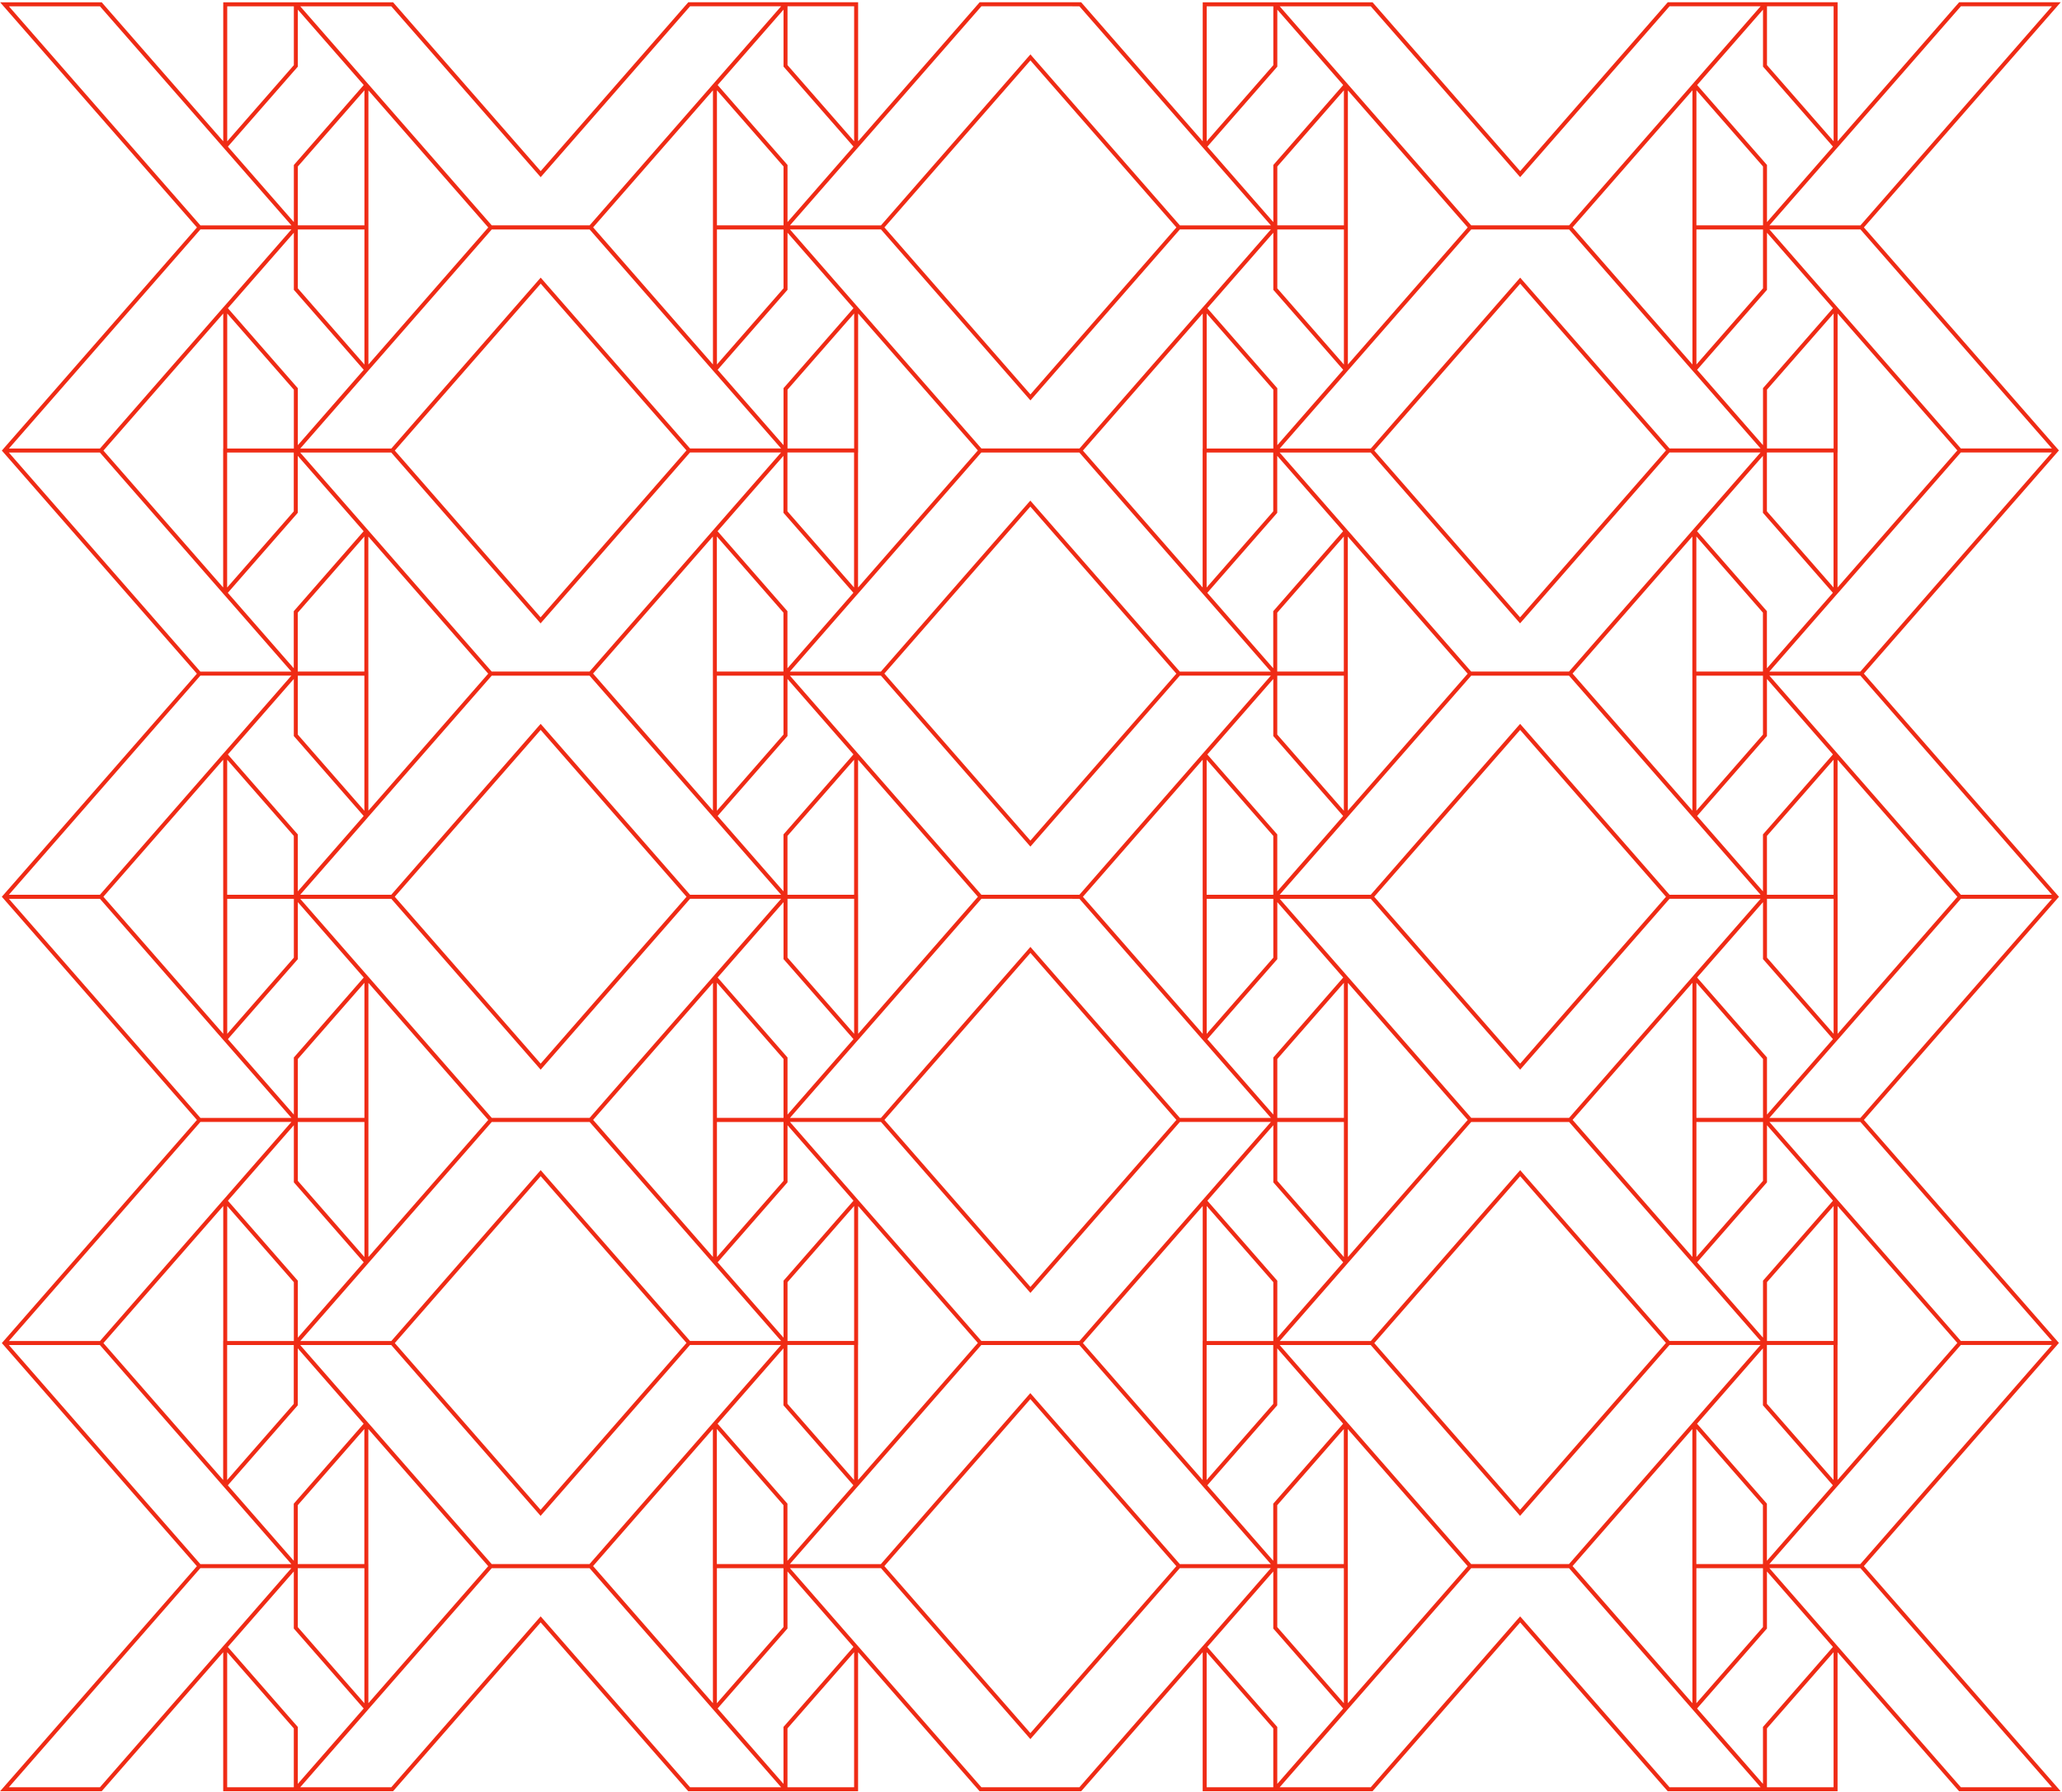 <?xml version="1.0" encoding="UTF-8"?> <svg xmlns="http://www.w3.org/2000/svg" width="825" height="717" viewBox="0 0 825 717" fill="none"><path d="M784.538 715.189L735.187 658.717L734.407 657.824L707.923 627.5H744.334L820.964 715.189H784.538ZM733.61 715.189H706.951V691.637L733.61 661.155V715.189ZM705.358 691.032V713.835L679.002 683.669L706.76 651.896L706.951 651.689V628.839L733.339 659.036L705.564 690.809L705.358 691.032ZM667.975 715.189L609.255 648.008L608.203 646.813L607.135 648.008L548.415 715.205H511.988L538.456 684.929L539.27 683.973L588.619 627.532H627.771L677.12 683.973L677.934 684.913L704.402 715.189H667.975ZM510.826 690.825L483.051 659.051L509.439 628.839V651.689L509.63 651.896L537.388 683.669L511.032 713.835V691.032L510.826 690.825ZM509.439 715.205H482.78V661.155L509.439 691.637V715.205ZM481.203 658.717L431.852 715.205H395.426L395.442 715.189H392.652L343.303 658.717L342.522 657.824L316.038 627.5H352.45L411.202 694.713L412.252 695.924L413.32 694.713L472.056 627.5H508.467L481.983 657.84L481.203 658.717ZM341.726 715.189H315.066V691.637L341.726 661.155V715.189ZM313.472 691.032V713.835L287.116 683.669L314.875 651.896L315.066 651.689V628.839L341.455 659.036L313.679 690.809L313.472 691.032ZM276.09 715.189L217.37 648.008L216.318 646.813L215.251 648.008L156.531 715.205H120.104L146.571 684.929L147.384 683.973L196.734 627.532H235.886L285.236 683.973L286.048 684.913L312.516 715.189H276.09ZM118.94 690.825L91.166 659.051L117.554 628.839V651.689L117.746 651.896L145.504 683.669L119.148 713.835V691.032L118.94 690.825ZM117.554 715.205H90.895V661.155L117.554 691.637V715.205ZM89.318 658.717L39.967 715.205H3.54L80.171 627.5H116.582L90.098 657.84L89.318 658.717ZM3.54 538.233H39.967L89.302 594.691L90.083 595.583L116.566 625.891H80.155L3.54 538.233ZM89.318 482.605V536.624H89.286V592.236L41.386 537.452L89.318 482.605ZM80.187 448.951H116.598L90.115 479.273L89.334 480.151L39.999 536.624H3.572L80.187 448.951ZM3.556 359.668H39.983L89.334 416.141L90.115 417.033L116.598 447.341H80.187L3.556 359.668ZM80.171 270.353H116.582L90.098 300.693L89.318 301.569L39.967 358.059H3.54L80.171 270.353ZM3.54 181.087H39.967L89.302 237.544L90.083 238.436L116.566 268.744H80.155L3.54 181.087ZM89.318 125.459V179.477H89.286V235.089L41.386 180.305L89.318 125.459ZM80.187 91.803H116.598L90.115 122.128L89.334 123.004L39.999 179.477H3.572L80.187 91.803ZM3.556 2.521H39.983L89.334 58.995L90.115 59.885L116.598 90.193H80.187L3.556 2.521ZM90.911 2.521H117.57V26.072L90.911 56.556V2.521ZM119.163 26.679V3.859L145.519 34.024L117.762 65.799L117.57 66.021V88.872L91.182 58.675L118.956 26.901L119.163 26.679ZM156.547 2.521L215.266 69.687L216.318 70.897L217.386 69.687L276.106 2.505H312.532L286.066 32.781L285.252 33.721L235.902 90.179H196.75L147.399 33.721L146.587 32.797L120.12 2.521H156.547ZM313.696 26.885L341.47 58.66L315.082 88.872V66.005L314.891 65.799L287.132 34.024L313.488 3.859V26.661L313.696 26.885ZM315.082 2.505H341.74V56.54L315.082 26.056V2.505ZM343.318 58.995L392.668 2.505H429.095L429.079 2.521H431.868L481.218 58.995L481.999 59.885L508.483 90.193H472.071L413.32 22.981L412.268 21.771L411.202 22.981L352.466 90.193H316.054L342.538 59.871L343.318 58.995ZM482.796 2.521H509.455V26.072L482.796 56.556V2.521ZM511.048 26.679V3.859L537.404 34.024L509.647 65.799L509.455 66.021V88.872L483.067 58.675L510.842 26.901L511.048 26.679ZM548.431 2.521L607.151 69.687L608.203 70.897L609.271 69.687L667.99 2.505H704.418L677.95 32.781L677.138 33.721L627.787 90.179H588.635L539.284 33.721L538.472 32.797L512.004 2.521H548.431ZM705.58 26.885L733.355 58.66L706.967 88.872V66.005L706.776 65.799L679.018 34.024L705.372 3.859V26.661L705.58 26.885ZM706.967 2.505H733.626V56.54L706.967 26.056V2.505ZM735.204 58.995L784.554 2.505H820.982L744.35 90.193H707.939L734.423 59.871L735.204 58.995ZM820.964 179.461H784.538L735.204 123.004L734.423 122.112L707.939 91.803H744.35L820.964 179.461ZM735.187 235.089V181.071H735.219V125.459L783.119 180.243L735.187 235.089ZM744.318 268.744H707.907L734.391 238.42L735.172 237.544L784.506 181.071H820.932L744.318 268.744ZM820.964 358.043H784.538L735.187 301.569L734.407 300.677L707.923 270.353H744.334L820.964 358.043ZM744.35 447.341H707.939L734.423 417.017L735.204 416.141L784.554 359.652H820.982L744.35 447.341ZM820.964 536.607H784.538L735.204 480.151L734.423 479.259L707.939 448.951H744.35L820.964 536.607ZM735.187 592.236V538.217H735.219V482.605L783.119 537.388L735.187 592.236ZM678.714 627.532H705.358V651.084L678.714 681.567V627.532ZM678.699 571.824L705.342 602.308V625.875H678.699V571.824ZM511.032 627.532H537.676V681.567L511.032 651.1V627.532ZM511.016 602.324L537.659 571.84V625.875H511.016V602.324ZM483.035 594.372L510.81 562.599L511.016 562.375V539.556L537.372 569.72L509.615 601.495L509.423 601.717V624.568L483.035 594.372ZM286.83 627.532H313.472V651.084L286.83 681.567V627.532ZM286.814 571.824L313.456 602.308V625.875H286.814V571.824ZM119.148 627.532H145.79V681.567L119.148 651.1V627.532ZM119.131 602.324L145.775 571.84V625.875H119.131V602.324ZM118.924 562.599L119.131 562.375V539.556L145.487 569.72L117.73 601.495L117.538 601.717V624.568L91.15 594.372L118.924 562.599ZM117.538 538.233V561.769L90.879 592.252V538.233H117.538ZM117.57 513.088V536.624H90.911V482.605L117.57 513.088ZM117.762 473.347L145.519 505.12L119.163 535.285V512.483L118.956 512.26L91.182 480.487L117.57 450.273V473.14L117.762 473.347ZM118.956 384.049L119.163 383.825V361.005L145.519 391.171L117.762 422.944L117.57 423.168V446.019L91.182 415.823L118.956 384.049ZM90.911 359.668H117.57V383.219L90.911 413.703V359.668ZM117.554 334.491V358.059H90.895V304.008L117.554 334.491ZM117.554 271.692V294.543L117.746 294.749L145.504 326.523L119.148 356.688V333.885L118.94 333.679L91.166 301.904L117.554 271.692ZM118.924 205.451L119.131 205.228V182.409L145.487 212.573L117.73 244.348L117.538 244.571V267.421L91.15 237.224L118.924 205.451ZM117.538 181.087V204.623L90.879 235.105V181.087H117.538ZM117.57 155.941V179.477H90.911V125.459L117.57 155.941ZM145.807 91.82V145.871L119.163 115.387V91.82H145.807ZM145.807 90.179H119.163V66.627L145.807 36.143V90.179ZM313.488 91.82V115.371L286.846 145.855V91.82H313.488ZM313.488 90.179H286.846V36.128L313.488 66.611V90.179ZM341.47 123.323L313.696 155.097L313.488 155.32V178.139L287.132 147.973L314.891 116.2L315.082 115.976V93.127L341.47 123.323ZM537.691 91.82V145.871L511.048 115.387V91.82H537.691ZM537.691 90.179H511.048V66.627L537.691 36.143V90.179ZM705.372 91.82V115.371L678.731 145.855V91.82H705.372ZM705.372 90.179H678.731V36.128L705.372 66.611V90.179ZM705.58 155.097L705.372 155.32V178.139L679.018 147.973L706.776 116.2L706.967 115.976V93.127L733.355 123.323L705.58 155.097ZM706.967 179.461V155.925L733.626 125.441V179.461H706.967ZM706.935 204.607V181.071H733.594V235.089L706.935 204.607ZM706.935 267.421V244.555L706.744 244.348L678.986 212.573L705.342 182.409V205.212L705.548 205.435L733.323 237.209L706.935 267.421ZM705.564 333.661L705.358 333.885V356.688L679.002 326.523L706.76 294.749L706.951 294.543V271.692L733.339 301.888L705.564 333.661ZM733.61 358.043H706.951V334.491L733.61 304.008V358.043ZM706.967 383.204V359.652H733.626V413.687L706.967 383.204ZM706.776 422.944L679.018 391.171L705.372 361.005V383.809L705.58 384.032L733.355 415.807L706.967 446.019V423.152L706.776 422.944ZM482.796 536.624V482.605L509.455 513.088V536.624H482.796ZM482.764 538.233H509.423V561.769L482.764 592.252V538.233ZM315.082 536.607V513.072L341.74 482.589V536.607H315.082ZM315.05 538.217H341.71V592.236L315.05 561.753V538.217ZM287.132 505.12L314.891 473.347L315.082 473.124V450.273L341.47 480.469L313.696 512.244L313.488 512.467V535.285L287.132 505.12ZM119.163 447.325V423.773L145.807 393.289V447.325H119.163ZM145.807 448.967V503.017L119.163 472.535V448.967H145.807ZM195.348 448.169H195.332L147.399 503.001V393.307L195.348 448.169ZM285.252 393.289V502.985L237.32 448.139V448.121L285.252 393.289ZM215.266 426.832L216.318 428.044L217.386 426.832L276.106 359.652H312.532L286.066 389.928L285.252 390.868L235.902 447.325H196.75L147.399 390.868L146.587 389.944L120.12 359.668H156.547L215.266 426.832ZM216.318 292.088L274.672 358.856L216.318 425.621L157.95 358.839L216.318 292.088ZM146.571 327.783L147.384 326.827L196.734 270.385H235.886L285.236 326.827L286.048 327.767L312.516 358.043H276.09L217.37 290.861L216.318 289.665L215.251 290.861L156.531 358.059H120.104L146.571 327.783ZM119.131 268.728V245.176L145.775 214.692V268.728H119.131ZM119.148 270.385H145.79V324.42L119.148 293.952V270.385ZM147.368 268.792V214.709L195.332 269.572L195.316 269.588L147.384 324.404V268.792H147.368ZM285.236 270.321V324.388L237.304 269.54H237.288L285.22 214.692V270.321H285.236ZM341.71 181.071V235.089L315.05 204.607V181.071H341.71ZM341.74 179.461H315.082V155.925L341.74 125.441V179.461ZM509.423 181.087V204.623L482.764 235.105V181.087H509.423ZM509.455 179.477H482.796V125.459L509.455 155.941V179.477ZM537.372 212.573L509.615 244.348L509.423 244.571V267.421L483.035 237.224L510.81 205.451L511.016 205.228V182.409L537.372 212.573ZM705.358 270.385V293.937L678.714 324.42V270.385H705.358ZM705.342 268.728H678.699V214.677L705.342 245.16V268.728ZM677.12 270.321V324.388L629.19 269.54H629.174L677.106 214.692V270.321H677.12ZM539.252 268.792V214.709L587.202 269.572V269.588L539.27 324.404V268.792H539.252ZM609.255 290.861L608.203 289.665L607.135 290.861L548.415 358.059H511.988L538.456 327.783L539.27 326.827L588.619 270.385H627.771L677.12 326.827L677.934 327.767L704.402 358.043H667.975L609.255 290.861ZM608.203 425.621L549.834 358.839L608.203 292.088L666.556 358.856L608.203 425.621ZM511.048 447.325V423.773L537.691 393.289V447.325H511.048ZM511.048 448.967H537.691V503.017L511.048 472.535V448.967ZM483.067 415.823L510.842 384.049L511.048 383.825V361.005L537.404 391.171L509.647 422.944L509.455 423.168V446.019L483.067 415.823ZM341.74 359.652V413.687L315.082 383.204V359.652H341.74ZM343.318 304.008L391.251 358.856L343.335 413.687V358.059H343.318V304.008ZM341.726 304.008V358.043H315.066V334.491L341.726 304.008ZM482.78 358.059V304.008L509.439 334.491V358.059H482.78ZM481.203 359.636V413.687L433.271 358.856L481.186 304.008V359.636H481.203ZM509.455 359.668V383.219L482.796 413.703V359.668H509.455ZM537.676 270.385V324.42L511.032 293.952V270.385H537.676ZM537.659 268.728H511.016V245.176L537.659 214.692V268.728ZM509.63 294.749L537.388 326.523L511.032 356.688V333.885L510.826 333.679L483.051 301.904L509.439 271.692V294.543L509.63 294.749ZM353.835 269.54L412.236 202.725L470.654 269.572L412.252 336.371L353.851 269.556L353.835 269.54ZM411.202 337.567L412.252 338.777L413.32 337.567L472.056 270.353H508.467L481.983 300.693L481.203 301.569L431.852 358.059H395.426L395.442 358.043H392.652L343.303 301.569L342.522 300.677L316.038 270.353H352.45L411.202 337.567ZM314.875 294.749L315.066 294.543V271.692L341.455 301.888L313.679 333.661L313.472 333.885V356.688L287.116 326.523L314.875 294.749ZM286.814 268.728V214.677L313.456 245.16V268.728H286.814ZM286.83 270.385H313.472V293.937L286.83 324.42V270.385ZM313.488 448.967V472.519L286.846 503.001V448.967H313.488ZM286.846 447.325V393.273L313.488 423.757V447.325H286.846ZM314.891 422.944L287.132 391.171L313.488 361.005V383.809L313.696 384.032L341.47 415.807L315.082 446.019V423.152L314.891 422.944ZM470.67 448.155L412.268 514.968L353.867 448.155V448.139L412.268 381.324L470.67 448.155ZM413.32 380.128L412.268 378.917L411.202 380.128L352.466 447.341H316.054L342.538 417.017L343.318 416.141L392.668 359.652H429.095L429.079 359.668H431.868L481.218 416.141L481.999 417.033L508.483 447.341H472.071L413.32 380.128ZM587.232 448.169H587.216L539.284 503.001V393.307L587.232 448.169ZM677.138 393.289V502.985L629.204 448.139V448.121L677.138 393.289ZM677.95 389.928L677.138 390.868L627.787 447.325H588.635L539.284 390.868L538.472 389.944L512.004 359.668H548.431L607.151 426.832L608.203 428.044L609.271 426.832L667.99 359.652H704.418L677.95 389.928ZM705.372 448.967V472.519L678.731 503.001V448.967H705.372ZM678.731 447.325V393.273L705.372 423.757V447.325H678.731ZM549.85 180.305L608.219 113.523L666.54 180.243L608.171 247.024L549.85 180.305ZM607.119 248.236L608.171 249.447L609.239 248.236L667.943 181.071H704.37L677.918 211.331L677.106 212.271L627.755 268.728H588.603L539.252 212.271L538.44 211.347L511.988 181.087H548.415L607.119 248.236ZM433.271 180.305L481.203 125.459V179.477H481.171V235.089L433.271 180.305ZM343.303 235.089V181.071H343.335V125.459L391.234 180.243L343.303 235.089ZM392.604 181.087H431.852L481.186 237.544L481.967 238.436L508.451 268.744H472.039L413.288 201.531L412.236 200.32L411.17 201.531L352.434 268.744H316.022L342.506 238.42L343.287 237.544L392.604 181.087ZM313.664 205.435L341.438 237.209L315.05 267.421V244.555L314.859 244.348L287.1 212.573L313.456 182.409V205.212L313.664 205.435ZM157.964 180.305L216.334 113.523L274.655 180.243L216.287 247.024L157.964 180.305ZM215.234 248.236L216.287 249.447L217.354 248.236L276.058 181.071H312.484L286.034 211.331L285.22 212.271L235.871 268.728H196.718L147.368 212.271L146.555 211.347L120.104 181.087H156.531L215.234 248.236ZM274.655 537.388L216.287 604.171L157.964 537.452L216.334 470.669L274.655 537.388ZM217.386 469.459L216.334 468.248L215.266 469.459L156.563 536.624H120.136L146.587 506.364L147.399 505.424L196.75 448.967H235.902L285.252 505.424L286.066 506.348L312.516 536.607H276.09L217.386 469.459ZM391.234 537.388L343.303 592.236V538.217H343.335V482.605L391.234 537.388ZM481.203 482.605V536.624H481.171V592.236L433.271 537.452L481.203 482.605ZM431.9 536.607H392.652L343.318 480.151L342.538 479.259L316.054 448.951H352.466L411.216 516.163L412.268 517.375L413.336 516.163L472.071 448.951H508.483L481.999 479.273L481.218 480.151L431.9 536.607ZM510.842 512.26L483.067 480.487L509.455 450.273V473.14L509.647 473.347L537.404 505.12L511.048 535.285V512.483L510.842 512.26ZM666.54 537.388L608.171 604.171L549.85 537.452L608.219 470.669L666.54 537.388ZM609.271 469.459L608.219 468.248L607.151 469.459L548.447 536.624H512.02L538.472 506.364L539.284 505.424L588.635 448.967H627.787L677.138 505.424L677.95 506.348L704.402 536.607H667.975L609.271 469.459ZM705.58 512.244L705.372 512.467V535.285L679.018 505.12L706.776 473.347L706.967 473.124V450.273L733.355 480.469L705.58 512.244ZM733.594 538.217V592.236L706.935 561.753V538.217H733.594ZM706.967 536.607V513.072L733.626 482.589V536.607H706.967ZM735.204 358.059V304.008L783.135 358.856L735.219 413.687V358.059H735.204ZM629.204 90.991V90.975L677.138 36.143V145.839L629.204 90.991ZM539.284 145.855V36.16L587.232 91.023H587.216L539.284 145.855ZM588.635 91.82H627.787L677.138 148.276L677.95 149.201L704.402 179.461H667.975L609.271 112.312L608.219 111.101L607.151 112.312L548.447 179.477H512.02L538.472 149.217L539.284 148.276L588.635 91.82ZM509.647 116.2L537.404 147.973L511.048 178.139V155.336L510.842 155.112L483.067 123.339L509.455 93.127V115.993L509.647 116.2ZM353.867 91.007V90.991L412.268 24.176L470.67 91.007L412.268 157.821L353.867 91.007ZM411.216 159.017L412.268 160.228L413.336 159.017L472.071 91.803H508.483L481.999 122.128L481.218 123.004L431.9 179.461H392.652L343.318 123.004L342.538 122.112L316.054 91.803H352.466L411.216 159.017ZM237.32 90.991V90.975L285.252 36.143V145.839L237.32 90.991ZM147.399 145.855V36.16L195.348 91.023H195.332L147.399 145.855ZM196.75 91.82H235.902L285.252 148.276L286.066 149.201L312.516 179.461H276.09L217.386 112.312L216.334 111.101L215.266 112.312L156.563 179.477H120.136L146.587 149.217L147.399 148.276L196.75 91.82ZM117.762 116.2L145.519 147.973L119.163 178.139V155.336L118.956 155.112L91.182 123.339L117.57 93.127V115.993L117.762 116.2ZM89.318 359.636V413.687L41.37 358.839L89.302 304.008V359.636H89.318ZM147.368 625.939V571.856L195.332 626.719L195.316 626.735L147.384 681.551V625.939H147.368ZM285.22 569.417L235.871 625.875H196.718L147.368 569.417L146.555 568.495L120.104 538.233H156.531L215.234 605.383L216.287 606.595L217.354 605.383L276.058 538.217H312.484L286.034 568.477L285.22 569.417ZM285.236 627.468V681.536L237.304 626.688H237.288L285.22 571.84V627.468H285.236ZM314.859 601.495L287.1 569.72L313.456 539.556V562.359L313.664 562.581L341.438 594.356L315.05 624.568V601.703L314.859 601.495ZM470.654 626.719L412.252 693.517L353.851 626.704L353.835 626.688L412.236 559.873L470.654 626.719ZM413.288 558.677L412.236 557.467L411.17 558.677L352.434 625.891H316.022L342.506 595.567L343.287 594.691L392.604 538.233H431.852L481.186 594.691L481.967 595.583L508.451 625.891H472.039L413.288 558.677ZM539.252 625.939V571.856L587.202 626.719V626.735L539.27 681.551V625.939H539.252ZM677.106 569.417L627.755 625.875H588.603L539.252 569.417L538.44 568.495L511.988 538.233H548.415L607.119 605.383L608.171 606.595L609.239 605.383L667.943 538.217H704.37L677.918 568.477L677.106 569.417ZM677.12 627.468V681.536L629.19 626.688H629.174L677.106 571.84V627.468H677.12ZM706.744 601.495L678.986 569.72L705.342 539.556V562.359L705.548 562.581L733.323 594.356L706.935 624.568V601.703L706.744 601.495ZM744.318 625.891H707.907L734.391 595.567L735.172 594.691L784.506 538.217H820.932L744.318 625.891ZM745.72 626.704L823.052 538.217L823.77 537.388L823.084 536.607L745.752 448.155V448.139L823.1 359.636L823.786 358.856L823.084 358.059L745.736 269.556H745.72L823.052 181.071L823.77 180.243L823.084 179.461L745.752 91.007V90.991L824.486 0.912H783.836L735.219 56.54V0.912H667.258L608.203 68.475L549.164 0.927H481.203V56.54L432.586 0.927L432.602 0.912H391.952L391.935 0.927L343.335 56.54V0.912H275.372L216.318 68.475L157.279 0.927H89.318V56.54L40.7 0.927H0.051L78.8 91.023H78.786L1.454 179.477L0.735 180.305L1.422 181.087L78.768 269.572V269.588L1.406 358.075L0.72 358.839L1.422 359.636L78.8 448.169H78.786L1.454 536.624L0.735 537.452L1.422 538.233L78.768 626.719V626.735L0.035 716.783H40.684L89.302 661.155V716.783H157.263L216.318 649.235L275.356 716.783H343.318V661.155L391.935 716.783H432.586L481.186 661.155V716.783H549.148L608.203 649.235L667.242 716.783H735.204V661.155L783.82 716.783H824.471L745.736 626.704H745.72Z" fill="#EF2B15"></path></svg> 
